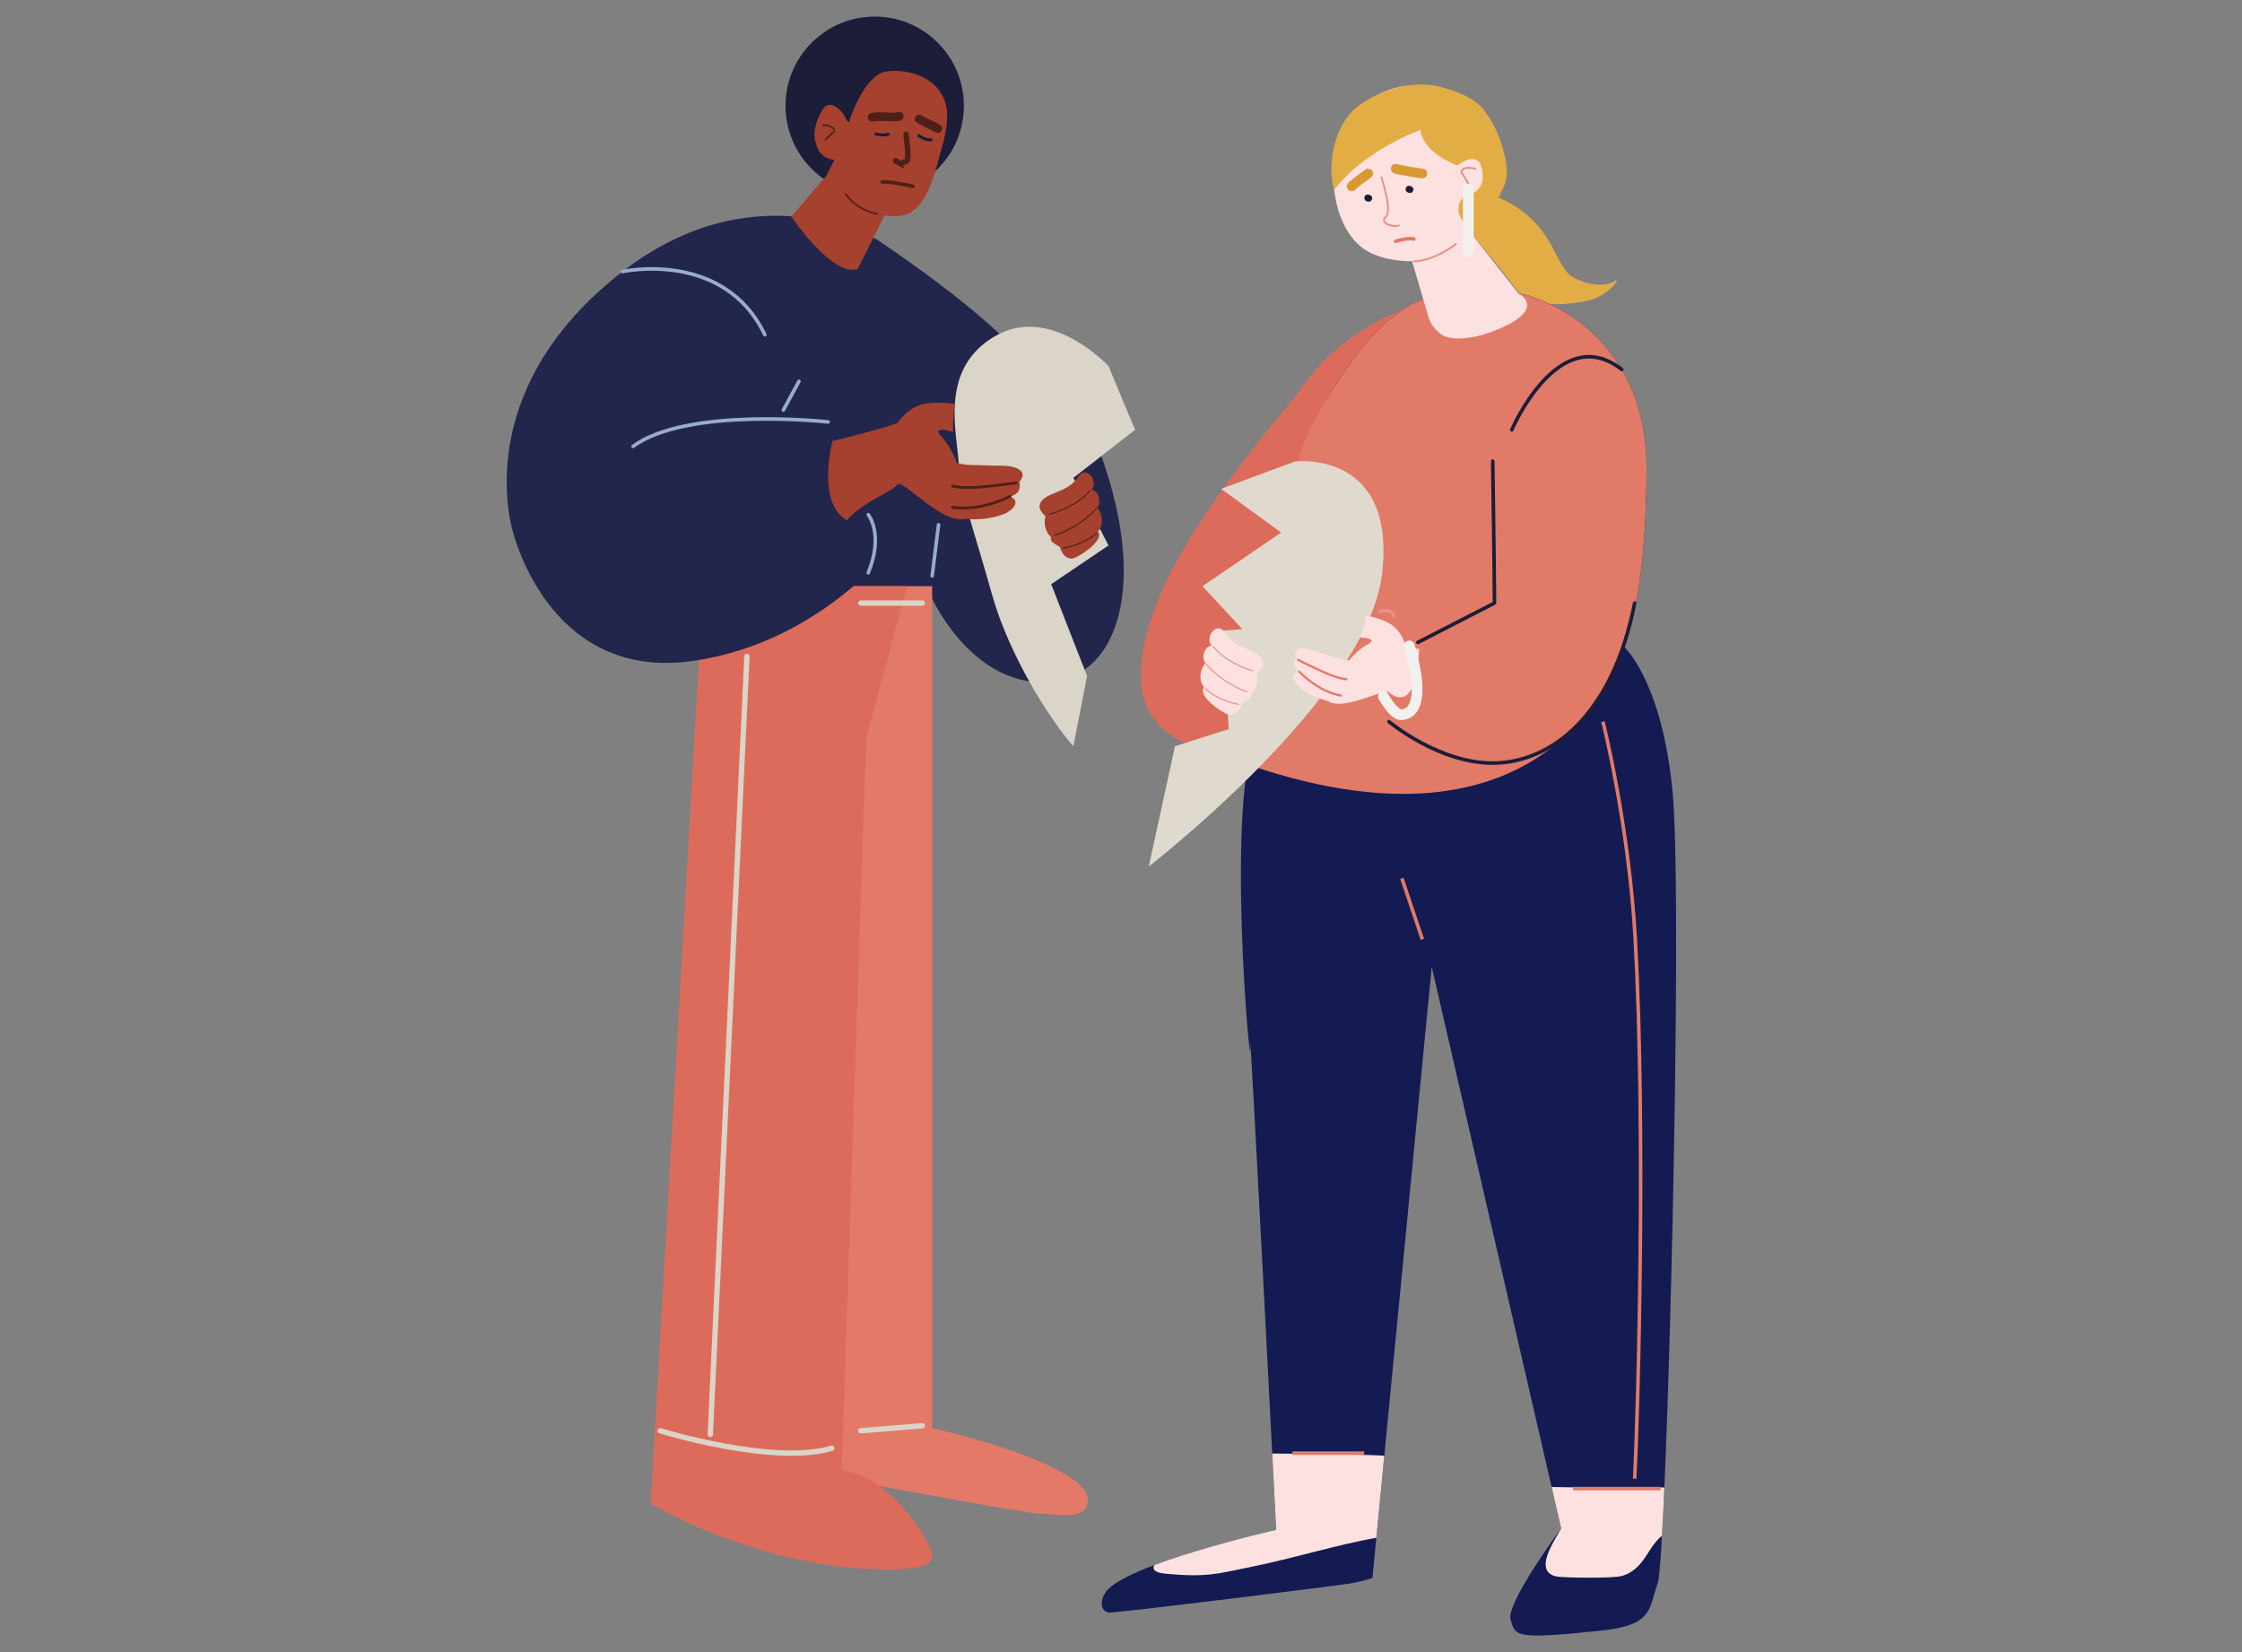 <svg xmlns="http://www.w3.org/2000/svg" xmlns:xlink="http://www.w3.org/1999/xlink" viewBox="0 0 760 560" style="enable-background:new 0 0 760 560" xml:space="preserve"><rect x="0" y="0" width="760" height="560" fill="#808080" stroke="none"/><style>.st0{display:none}.st1{display:inline}.st3{fill:#502018}.st4{fill:#145b9d}.st5{fill:#fce1e0}.st6{fill:none;stroke:#e59188;stroke-width:.704;stroke-linecap:round;stroke-linejoin:round;stroke-miterlimit:10}.st7{fill:#fff}.st8{fill:#1b1d39}.st9{fill:none;stroke:#502018;stroke-width:3.889;stroke-linecap:round;stroke-linejoin:round;stroke-miterlimit:10}.st10,.st13,.st15{fill:#e2ad45}.st13,.st15{stroke:#e2ad45;stroke-width:1.944;stroke-linecap:round;stroke-linejoin:round;stroke-miterlimit:10}.st15{fill:none;stroke:#fff;stroke-width:.972}.st16{fill:#eed2a2}.st17{fill:#fff6e8}.st18{fill:#98accc}.st19{stroke:#fff;stroke-width:1.944}.st19,.st20,.st21{fill:none;stroke-miterlimit:10}.st20{stroke:#f3b7b6;stroke-width:.972;stroke-linecap:round;stroke-linejoin:round}.st21{stroke:#e2ad45}.st23,.st24{display:inline;fill:#ece9e5}.st24{fill:#1b1d39}.st25{fill:#b25d50}.st25,.st26,.st27{display:inline}.st26{fill:#fff}.st27{stroke:#a5412e;stroke-linecap:round;stroke-linejoin:round}.st27,.st28,.st30{fill:none;stroke-miterlimit:10}.st28{display:inline;stroke:#1b1d39;stroke-width:2;stroke-linecap:round}.st30{stroke:#98accc;stroke-width:.5}.st30,.st31,.st32{display:inline}.st31{fill:none;stroke:#a5412e;stroke-miterlimit:10}.st32{fill:#d89931}.st33,.st40,.st41,.st42,.st43{display:inline;fill:none;stroke-miterlimit:10}.st33{stroke:#f3f1ee;stroke-linecap:round}.st40,.st41,.st42,.st43{stroke:#e27a67}.st41,.st42,.st43{stroke:#fff6e8;stroke-linecap:round}.st42,.st43{stroke:#2e3f73}.st43{stroke:#6d7f9a}.st44{fill:#2e3f73}.st45{fill:#e5b871}.st46{fill:#f3b7b6}.st47{fill:#ece9e5}.st48{fill:#6d7f9a}.st49{fill:#e27a67}.st50{fill:none;stroke:#1b1d39;stroke-width:3.912;stroke-linecap:round;stroke-linejoin:round;stroke-miterlimit:10}.st54{fill:#dd6b5b}.st55{fill:#a4412d}.st57,.st58,.st60{fill:none;stroke:#502017;stroke-width:1.85;stroke-linecap:round;stroke-linejoin:round;stroke-miterlimit:10}.st58,.st60{stroke:#502018;stroke-width:9.252}.st60{stroke:#fff5e6;stroke-width:1.85}.st61{fill:#e0d9ce}.st68,.st69,.st72{fill:none;stroke:#fff;stroke-width:3.044;stroke-linecap:round;stroke-linejoin:round;stroke-miterlimit:10}.st69,.st72{stroke:#fff6e8;stroke-width:3.461}.st72{stroke:#3366a8;stroke-width:2}.st73{fill:#3366a8}.st74{fill:none;stroke:#fff6e8;stroke-linecap:round;stroke-linejoin:round;stroke-miterlimit:10}.st75{fill:#b25d50}.st76,.st78,.st79,.st80,.st81,.st82{fill:none;stroke:#a5412e;stroke-width:3.251;stroke-linecap:round;stroke-linejoin:round;stroke-miterlimit:10}.st78,.st79,.st80,.st81,.st82{fill:#b25d50}.st79,.st80,.st81,.st82{fill:none;stroke:#3366a8;stroke-width:3.088}.st80,.st81,.st82{stroke:#000;stroke-width:1.029}.st81,.st82{stroke-width:2.058}.st82{stroke:#3366a8;stroke-width:1.029}.st84{fill:#ffe2e0}.st88,.st90,.st97{fill:none;stroke:#3366a8;stroke-width:2.785;stroke-linecap:round;stroke-linejoin:round;stroke-miterlimit:10}.st90,.st97{stroke:#a5412e;stroke-width:.536}.st97{stroke:#dd6b5b}.st98{fill:#e17a67}.st102,.st103,.st105,.st107,.st109,.st99{fill:none;stroke:#dd6b5b;stroke-width:1.073;stroke-linecap:round;stroke-linejoin:round;stroke-miterlimit:10}.st102,.st103,.st105,.st107,.st109{stroke:#f3b7b6;stroke-width:.536}.st103,.st105,.st107,.st109{stroke:#a5412e;stroke-width:.62}.st105,.st107,.st109{stroke:#fff;stroke-width:.536}.st107,.st109{stroke:#000;stroke-width:1.792}.st109{stroke-width:3.583}.st111{fill:#22264d}.st112{fill:#dbd4c8}.st113{fill:none}.st114{fill:#a5412e}.st115,.st116,.st118,.st119{fill:none;stroke:#dbd4c8;stroke-width:1.817;stroke-linecap:round;stroke-linejoin:round;stroke-miterlimit:10}.st116,.st118,.st119{stroke:#98accc;stroke-width:1.211}.st118,.st119{stroke:#502018;stroke-width:.552}.st119{stroke-width:2.944}.st124{fill:#e59188}.st125,.st126,.st127{fill:none;stroke:#1b1d39;stroke-width:1.211;stroke-linecap:round;stroke-linejoin:round;stroke-miterlimit:10}.st126,.st127{stroke:#e59188;stroke-width:.617}.st127{stroke:#d89931;stroke-width:3.289}.st129{stroke:#e17a67;stroke-width:1.211}.st129,.st131,.st132,.st133{fill:none;stroke-miterlimit:10}.st131{stroke:#f3f1ee;stroke-width:3.634;stroke-linecap:round;stroke-linejoin:round}.st132,.st133{stroke:#1b1d39}.st133{stroke:#fff;stroke-width:2;stroke-linecap:round;stroke-linejoin:round}.st134{fill:#5479ae}.st135{display:inline;fill:#e17a67;stroke:#e2ad45;stroke-width:3;stroke-linecap:round;stroke-linejoin:round;stroke-miterlimit:10}.st137{display:inline;fill:#3366a8}.st138{font-family:&apos;AcuminPro-Semibold&apos;}.st144,.st145,.st146{fill:none;stroke:#000;stroke-width:7.627;stroke-linecap:round;stroke-linejoin:round;stroke-miterlimit:10}.st145,.st146{stroke:#1b1d39;stroke-width:2.542}.st146{stroke:#a5412e}.st147{fill:#b54339}.st149{fill:none;stroke:#fce1e0;stroke-width:.953;stroke-linecap:round;stroke-linejoin:round;stroke-miterlimit:10}.st150,.st151{stroke-width:1.271}.st150{fill:none;stroke:#a5412e;stroke-miterlimit:10}.st151{stroke:#1b1d39;stroke-linecap:round;stroke-linejoin:round}.st151,.st152,.st153,.st154{fill:none;stroke-miterlimit:10}.st152{stroke:#502018;stroke-width:.953;stroke-linecap:round;stroke-linejoin:round}.st153,.st154{stroke:#fce1e0;stroke-width:1.271}.st154{stroke:#fff;stroke-width:.636;stroke-linecap:round;stroke-linejoin:round}.st155{fill:#eae7e1}.st156{fill:#ecb7af}.st157{fill:#fff5e6}.st158{fill:#f2b7b6}.st159{fill:#f3f1ee}.st160,.st162{display:inline;fill:#5479ae}.st162{fill:none;stroke:#eed2a2;stroke-width:.279;stroke-linecap:round;stroke-linejoin:round;stroke-miterlimit:10}.st163{display:inline;fill:#eed2a2}.st164,.st165,.st166{fill:none;stroke-linecap:round;stroke-linejoin:round;stroke-miterlimit:10}.st164{display:inline;stroke:#1b1d39;stroke-width:.435}.st165,.st166{stroke:#a5412e;stroke-width:.376}.st166{stroke:#1b1d39;stroke-width:.279}.st171{display:inline;fill:#a5412e}.st172,.st173,.st174{fill:none;stroke-linecap:round;stroke-linejoin:round;stroke-miterlimit:10}.st172{display:inline;stroke:#1b1d39;stroke-width:.279}.st173,.st174{stroke:#502018;stroke-width:.376}.st174{stroke:#ada394;stroke-width:.501}.st176{display:inline;fill:#e2ad45}.st177,.st179{fill:none;stroke-linecap:round;stroke-linejoin:round;stroke-miterlimit:10}.st177{display:inline;stroke:#fff6e8;stroke-width:.376}.st179{stroke:#1b1d39;stroke-width:1.671}.st183{display:inline;fill:#fce1e0}.st184,.st185{display:inline;stroke-width:.338}.st184{fill:none;stroke:#f3b7b6;stroke-linecap:round;stroke-linejoin:round;stroke-miterlimit:10}.st185{stroke:#1b1d39}.st185,.st186,.st187,.st188{fill:none;stroke-linecap:round;stroke-linejoin:round;stroke-miterlimit:10}.st186{display:inline;stroke:#a5412e;stroke-width:3.133}.st187,.st188{stroke:#f3b7b6;stroke-width:.334}.st188{stroke:#a5412e}.st189{display:inline;fill:#98accc}.st196{fill:none;stroke:#e2ad45;stroke-width:.331;stroke-linecap:round;stroke-linejoin:round;stroke-miterlimit:10}.st198,.st199,.st200{display:inline;fill:#22264d}.st199,.st200{fill:none;stroke:#22264d;stroke-width:.87;stroke-miterlimit:10}.st200{stroke:#e2ad45;stroke-width:.331;stroke-linecap:round;stroke-linejoin:round}.st202,.st203{display:inline;fill:#e5b871}.st203{fill:none;stroke:#d89931;stroke-width:.348;stroke-linecap:round;stroke-linejoin:round}.st203,.st204,.st205{stroke-miterlimit:10}.st204{display:inline;fill:none;stroke:#ece9e5;stroke-width:.653;stroke-linecap:round;stroke-linejoin:round}.st205{fill:#98accc;stroke:#98accc;stroke-width:.228}.st206,.st210,.st211,.st212{display:inline;fill:none;stroke:#1b1d39;stroke-width:.87;stroke-linecap:round;stroke-linejoin:round;stroke-miterlimit:10}.st210,.st211,.st212{stroke:#e2ad45;stroke-width:.279}.st211,.st212{stroke-width:.87}.st212{stroke:#6d7f9a;stroke-width:.279}.st214{display:inline;stroke:#ece9e5;stroke-width:.348}.st214,.st216,.st217,.st218,.st222{fill:none;stroke-linecap:round;stroke-linejoin:round;stroke-miterlimit:10}.st216{display:inline;stroke:#5479ae;stroke-width:.279}.st217,.st218,.st222{stroke:#f3b7b6;stroke-width:.356}.st218,.st222{display:inline;stroke:#e2ad45;stroke-width:1.74}.st222{stroke-width:.653}.st224{fill:#164347}.st231{fill:none;stroke:#fff;stroke-width:.845;stroke-linecap:round;stroke-linejoin:round;stroke-miterlimit:10}.st232{fill:#1f4d54}.st233,.st235,.st240,.st241,.st244{fill:none;stroke:#e2ad45;stroke-width:1.126;stroke-linecap:round;stroke-linejoin:round;stroke-miterlimit:10}.st235,.st240,.st241,.st244{fill:#ffe2e0;stroke:#f3b7b6;stroke-width:.522}.st240,.st241,.st244{fill:none;stroke:#e17a67;stroke-width:.563}.st241,.st244{stroke:#fff}.st244{fill:#fff;stroke:#e2ad45;stroke-width:3.565}.st245{fill:#44666a}.st248{fill:none;stroke:#fff;stroke-width:5.618;stroke-linecap:round;stroke-linejoin:round;stroke-miterlimit:10}.st250{fill:#262a4f}.st258{fill:#8fa1a4}.st259{fill:none;stroke:#000;stroke-width:.785;stroke-linecap:round;stroke-linejoin:round;stroke-miterlimit:10}.st266,.st267,.st268,.st269,.st270{fill:none;stroke-width:.599;stroke-miterlimit:10}.st266{stroke:#a5412e;stroke-linecap:round;stroke-linejoin:round}.st267,.st268,.st269,.st270{stroke:#8fa1a4}.st268,.st269,.st270{stroke:#000;stroke-linecap:round;stroke-linejoin:round}.st269,.st270{stroke:#fff}.st270{stroke:#e2ad45;stroke-width:1.197}.st275,.st276{display:inline;fill:#dd6b5b}.st276{fill:#fff6e8}.st281,.st283{fill:none;stroke-linecap:round;stroke-linejoin:round;stroke-miterlimit:10}.st281{display:inline;stroke:#e17a67;stroke-width:1.821}.st283{stroke:#a5412e}.st286{display:inline;fill:#ecb7af}.st287,.st290,.st291,.st292{fill:none;stroke-miterlimit:10}.st287{stroke:#e17a67;stroke-width:1.454;stroke-linecap:round;stroke-linejoin:round}.st290,.st291,.st292{display:inline}.st290{stroke:#5479ae;stroke-width:.851;stroke-linecap:round;stroke-linejoin:round}.st291,.st292{stroke:#fff6e8;stroke-width:.75}.st292{stroke:#e17a67;stroke-width:1.263;stroke-linecap:round;stroke-linejoin:round}.st305,.st307,.st308,.st309,.st311,.st312,.st313,.st317,.st320,.st321,.st324{fill:none;stroke:#a5412e;stroke-width:1.222;stroke-linecap:round;stroke-linejoin:round;stroke-miterlimit:10}.st307,.st308,.st309,.st311,.st312,.st313,.st317,.st320,.st321,.st324{stroke:#fff;stroke-width:.815}.st308,.st309,.st311,.st312,.st313,.st317,.st320,.st321,.st324{stroke-width:6.517}.st309,.st311,.st312,.st313,.st317,.st320,.st321,.st324{stroke:#98accc;stroke-width:1.222}.st311,.st312,.st313,.st317,.st320,.st321,.st324{stroke-width:3.258}.st312,.st313,.st317,.st320,.st321,.st324{stroke:#eae7e1;stroke-width:.553}.st313,.st317,.st320,.st321,.st324{stroke:#502018;stroke-width:1.106}.st317,.st320,.st321,.st324{stroke:#eed2a2}.st320,.st321,.st324{stroke:#f3f1ee}.st321,.st324{stroke:#fff}.st324{stroke:#98accc;stroke-width:.83}.st326{fill:#131b52}.st329,.st330{fill:none;stroke-linecap:round;stroke-linejoin:round}.st329{stroke:#f3b7b6;stroke-width:2;stroke-miterlimit:10}.st330{stroke:#e17a67;stroke-width:7}.st330,.st332,.st334{stroke-miterlimit:10}.st332{fill:#e59188;stroke:#e59188;stroke-width:.399}.st334{stroke:#22264d;stroke-width:7}.st334,.st335,.st341{fill:none;stroke-linecap:round;stroke-linejoin:round}.st335{stroke:#ecb7af;stroke-width:2;stroke-miterlimit:10}.st341{stroke:#e17a67;stroke-width:.8}.st341,.st342,.st344{stroke-miterlimit:10}.st342{fill:none;stroke:#502018;stroke-width:4.001;stroke-linecap:round;stroke-linejoin:round}.st344{fill:#e27a67;stroke:#e27a67;stroke-width:.165}.st345,.st346,.st350{display:inline;fill:none;stroke:#502018;stroke-width:.8;stroke-linecap:round;stroke-linejoin:round;stroke-miterlimit:10}.st346,.st350{stroke:#fff}.st350{stroke:#2e3f73}.st351,.st353{display:inline;fill:#e27a67}.st353{fill:none;stroke:#22264d;stroke-width:1.2;stroke-linecap:round;stroke-linejoin:round}.st353,.st357,.st360{stroke-miterlimit:10}.st357{fill:none;stroke:#fff;stroke-width:.746;stroke-linecap:round;stroke-linejoin:round}.st360{stroke:#f3b7b6;stroke-width:.932}.st360,.st363,.st364{fill:none;stroke-linecap:round;stroke-linejoin:round}.st363{stroke:#502018;stroke-width:.932;stroke-miterlimit:10}.st364{stroke:#22264d;stroke-width:.746}.st364,.st369,.st371{stroke-miterlimit:10}.st369{fill:#1b1d39;stroke:#2e3f73;stroke-width:1.285}.st371{fill:none;stroke:#164347}.st371,.st372{stroke-width:1.035;stroke-linecap:round;stroke-linejoin:round}.st372,.st377,.st379,.st380,.st381,.st382{fill:none;stroke:#fff6e8;stroke-miterlimit:10}.st379,.st380,.st381,.st382{stroke:#e17a67;stroke-width:3;stroke-linecap:round;stroke-linejoin:round}.st380,.st381,.st382{stroke:#22264d}.st381,.st382{stroke:#e5b871;stroke-width:9}.st382{stroke:#f3b7b6;stroke-width:3}.st386{stroke:#e17a67;stroke-width:2}.st386,.st390,.st391{fill:none;stroke-linecap:round;stroke-linejoin:round;stroke-miterlimit:10}.st390{stroke:#a5412e;stroke-width:9}.st391{stroke:#b25d50}.st398{stroke:#f3b7b6}.st398,.st400,.st401,.st403{fill:none;stroke-miterlimit:10}.st400{stroke:#fff6e8;stroke-width:1.19;stroke-linecap:round;stroke-linejoin:round}.st401,.st403{stroke:#e27a67;stroke-width:1.531}.st403{display:inline;stroke:#fff;stroke-width:.75}.st404,.st411{stroke-linecap:round;stroke-linejoin:round}.st404{display:inline;fill:none;stroke:#1b1d39;stroke-width:47;stroke-miterlimit:10}.st411{stroke:#c48b2d;stroke-width:.75}.st411,.st414,.st418,.st419,.st420{fill:none;stroke-miterlimit:10}.st414{stroke:#98accc;stroke-width:1.648;stroke-linecap:round;stroke-linejoin:round}.st418,.st419,.st420{stroke:#fff}.st418{stroke-width:.75;stroke-linecap:round;stroke-linejoin:round}.st419,.st420{stroke-width:.606}.st420{stroke-width:.448}.st421{fill:#f2dbbc}.st423,.st424,.st429,.st430{fill:none;stroke:#fff6e8;stroke-width:.641;stroke-linecap:round;stroke-linejoin:round;stroke-miterlimit:10}.st424,.st429,.st430{stroke:#e17a67}.st429,.st430{stroke:#fff6e8;stroke-width:.75}.st430{stroke:#e17a67}.st433{stroke:#3366a8}.st433,.st440,.st443,.st444{fill:none;stroke-miterlimit:10}.st440{stroke:#dbd4c8;stroke-width:2.435;stroke-linecap:round;stroke-linejoin:round}.st443,.st444{stroke:#e2ad45;stroke-width:1.217}.st444{stroke:#c48b2d;stroke-width:.798;stroke-linecap:round;stroke-linejoin:round}.st445,.st451,.st453,.st454,.st455,.st456,.st459,.st460,.st462,.st464,.st465{fill:none;stroke:#fff6e8;stroke-width:17.043;stroke-linecap:round;stroke-linejoin:round;stroke-miterlimit:10}.st451,.st453,.st454,.st455,.st456,.st459,.st460,.st462,.st464,.st465{stroke-width:3.652}.st453,.st454,.st455,.st456,.st459,.st460,.st462,.st464,.st465{stroke-width:.913}.st454,.st455,.st456,.st459,.st460,.st462,.st464,.st465{stroke-width:.609}.st455,.st456,.st459,.st460,.st462,.st464,.st465{fill:#fff6e8;stroke-width:.798}.st456,.st459,.st460,.st462,.st464,.st465{fill:none;stroke:#44666a;stroke-width:2.435}.st459,.st460,.st462,.st464,.st465{stroke:#eed2a2;stroke-width:1.652}.st460,.st462,.st464,.st465{stroke-width:1.689}.st462,.st464,.st465{stroke:#164347;stroke-width:1.217}.st464,.st465{stroke:#e17a66;stroke-width:2.087}.st465{stroke:#e59188;stroke-width:1.688}.st466,.st467,.st468{fill:#ecb7af;stroke:#ecb7af;stroke-width:1.321;stroke-miterlimit:10}.st467,.st468{stroke-width:1.691}.st468{stroke-width:1.774}.st473,.st477{fill:none;stroke-miterlimit:10}.st473{display:inline;stroke:#f27360;stroke-width:2.268}.st477{stroke:#e17a66;stroke-width:1.606;stroke-linecap:round;stroke-linejoin:round}.st478{fill:#0b163d}.st479{fill:none;stroke:#a4412d;stroke-width:4.817;stroke-linecap:round;stroke-linejoin:round;stroke-miterlimit:10}.st482,.st483,.st489{fill:#ecb7af;stroke:#ecb7af;stroke-width:.297;stroke-miterlimit:10}.st483,.st489{fill:none;stroke:#fff;stroke-width:1.321;stroke-linecap:round;stroke-linejoin:round}.st489{stroke:#f27360;stroke-width:5.284}.st490{stroke:#fff;stroke-width:2.237}.st490,.st493,.st495{fill:none;stroke-miterlimit:10}.st493{stroke:#5479ae;stroke-linecap:round;stroke-linejoin:round}.st495{stroke:#f3b7b6;stroke-width:.922}.st495,.st496,.st497{stroke-linecap:round;stroke-linejoin:round}.st496{fill:none;stroke:#b25d50;stroke-width:2;stroke-miterlimit:10}.st497{stroke:#a5412e;stroke-width:.5}.st497,.st498,.st499{fill:none;stroke-miterlimit:10}.st498{stroke:#f3f1ee;stroke-width:2;stroke-linecap:round;stroke-linejoin:round}.st499{stroke:#f3b7b6}.st499,.st501,.st502{stroke-linecap:round;stroke-linejoin:round}.st501{fill:none;stroke:#1b1d39;stroke-miterlimit:10}.st502{stroke:#502018;stroke-width:2.53}.st502,.st503,.st504{fill:none;stroke-miterlimit:10}.st503{stroke:#502018;stroke-width:1.265;stroke-linecap:round;stroke-linejoin:round}.st504{stroke:#eae7e1;stroke-width:10.118}.st504,.st505,.st507,.st508{stroke-linecap:round;stroke-linejoin:round}.st505{fill:none;stroke:#131b52;stroke-width:6.324;stroke-miterlimit:10}.st507,.st508{stroke-width:1.265}.st507{fill:none;stroke:#dbd4c8;stroke-miterlimit:10}.st508{stroke:#fff}.st508,.st513,.st514{fill:none;stroke-miterlimit:10}.st513{stroke:#e2ad45;stroke-width:1.36;stroke-linecap:round;stroke-linejoin:round}.st514{stroke:#fff;stroke-width:.34}.st521,.st522{stroke-linecap:round;stroke-linejoin:round}.st521{fill:none;stroke:#1b1d39;stroke-width:6.124;stroke-miterlimit:10}.st522{stroke:#a5412e}.st522,.st523,.st524,.st525,.st526{display:inline;fill:none;stroke-width:1.225;stroke-miterlimit:10}.st523{stroke:#f3f1ee;stroke-linecap:round;stroke-linejoin:round}.st524,.st525,.st526{stroke:#502018}.st525,.st526{stroke:#1b1d39;stroke-width:4.899;stroke-linecap:round;stroke-linejoin:round}.st526{stroke:#eed2a2;stroke-width:1.225}.st529{display:inline;stroke:#e2ad45;stroke-width:4.899}.st529,.st534,.st538,.st540,.st541,.st542,.st545,.st546{fill:none;stroke-linecap:round;stroke-linejoin:round;stroke-miterlimit:10}.st534{display:inline;stroke:#fff6e8;stroke-width:1.323}.st538,.st540,.st541,.st542,.st545,.st546{stroke:#f3b7b6;stroke-width:1.261}.st540,.st541,.st542,.st545,.st546{stroke:#f2dbbc;stroke-width:1.323}.st541,.st542,.st545,.st546{stroke:#f3b7b6;stroke-width:1.251}.st542,.st545,.st546{stroke:#fff6e8;stroke-width:1.39}.st545,.st546{stroke:#e27a67}.st546{stroke:#f3b7b6;stroke-width:1.325}.st547,.st548{stroke-width:1.39}.st547{fill:none;stroke:#e2ad45;stroke-linecap:round;stroke-linejoin:round;stroke-miterlimit:10}.st548{stroke:#fff}.st548,.st549,.st552{fill:none;stroke-linecap:round;stroke-linejoin:round;stroke-miterlimit:10}.st549{display:inline;stroke:#fff6e8;stroke-width:.927}.st552{stroke:#eed2a2;stroke-width:.96}.st553,.st560,.st561,.st567,.st568,.st573,.st576,.st577,.st578,.st581,.st583{fill:none;stroke:#e2ad45;stroke-width:4.801;stroke-linecap:round;stroke-linejoin:round;stroke-miterlimit:10}.st560,.st561,.st567,.st568,.st573,.st576,.st577,.st578,.st581,.st583{stroke:#502017;stroke-width:.96}.st561,.st567,.st568,.st573,.st576,.st577,.st578,.st581,.st583{stroke:#502018;stroke-width:4.801}.st567,.st568,.st573,.st576,.st577,.st578,.st581,.st583{stroke:#fff6e8;stroke-width:.282}.st568,.st573,.st576,.st577,.st578,.st581,.st583{stroke:#5479ae;stroke-width:1.211}.st573,.st576,.st577,.st578,.st581,.st583{stroke:#e2ad45;stroke-width:.96}.st576,.st577,.st578,.st581,.st583{stroke:#5479ae;stroke-width:1.062}.st577,.st578,.st581,.st583{stroke:#fff;stroke-width:.75}.st578,.st581,.st583{stroke-width:.375}.st581,.st583{stroke:#502017;stroke-width:.949}.st583{stroke:#502018;stroke-width:4.744}.st584,.st585,.st586,.st588,.st589{fill:none;stroke:#e27a67;stroke-miterlimit:10}.st584{stroke-width:1.324;stroke-linecap:round;stroke-linejoin:round}.st585,.st586,.st588,.st589{stroke-width:1.464}.st586,.st588,.st589{stroke:#fff;stroke-width:.949;stroke-linecap:round;stroke-linejoin:round}.st588,.st589{stroke:#ffe2e0}.st589{stroke:#f3b7b6;stroke-width:1.11}.st590,.st592{fill:#ecb7af;stroke:#ecb7af;stroke-width:.748;stroke-miterlimit:10}.st592{stroke-width:.732}.st595,.st599{fill:none;stroke-linecap:round;stroke-linejoin:round}.st595{stroke:#f2b7b6;stroke-width:1.192;stroke-miterlimit:10}.st599{stroke:#e17a67;stroke-width:.762}.st599,.st600,.st601{stroke-miterlimit:10}.st600{fill:none;stroke:#a5412e;stroke-width:2.285;stroke-linecap:round;stroke-linejoin:round}.st601{fill:#ecb7af;stroke:#ecb7af;stroke-width:.141}.st608{stroke:#000;stroke-width:.901;stroke-linecap:round;stroke-linejoin:round}.st608,.st610,.st613,.st614{fill:none;stroke-miterlimit:10}.st610{stroke:#1b1d39;stroke-width:1.205;stroke-linecap:round;stroke-linejoin:round}.st613,.st614{stroke:#fce1e0;stroke-width:1.103}.st614{stroke-width:.803;stroke-linecap:round;stroke-linejoin:round}.st620,.st622,.st625,.st628,.st632,.st633{fill:#fff;stroke:#f3f1ee;stroke-width:1.607;stroke-miterlimit:10}.st622,.st625,.st628,.st632,.st633{stroke-width:1.468}.st625,.st628,.st632,.st633{stroke:#f27360;stroke-width:.554;stroke-linecap:round;stroke-linejoin:round}.st628,.st632,.st633{fill:none;stroke:#fff6e8;stroke-width:3.913}.st632,.st633{stroke:#e17a66;stroke-width:3.011}.st633{stroke:#eed2a2;stroke-width:9.033}.st635,.st639{fill:#ecb7af;stroke:#ecb7af;stroke-width:.557;stroke-miterlimit:10}.st639{fill:none;stroke:#f3f1ee;stroke-width:3.102;stroke-linecap:round;stroke-linejoin:round}.st647{fill:#d89931}.st650{stroke:#98accc;stroke-width:.821;stroke-linejoin:round}.st650,.st654,.st655,.st662,.st663,.st667,.st668{fill:none;stroke-linecap:round;stroke-miterlimit:10}.st654{stroke:#d89931;stroke-width:1.501;stroke-linejoin:round}.st655,.st662,.st663,.st667,.st668{stroke:#98accc;stroke-width:1.331}.st662,.st663,.st667,.st668{stroke-width:3.006;stroke-linejoin:round}.st663,.st667,.st668{stroke:#e2ad45;stroke-width:16.534}.st667,.st668{stroke:#1b1d39;stroke-width:.752}.st668{stroke:#98accc}.st671{display:inline;fill:#e17a67}.st672,.st673{fill:none;stroke-linecap:round;stroke-linejoin:round;stroke-miterlimit:10}.st672{stroke:#e2ad45;stroke-width:.75}.st673{stroke:#fff}.st674{fill:#c49a95}.st679,.st680{stroke-linecap:round;stroke-linejoin:round}.st679{fill:none;stroke:#f3b7b6;stroke-width:.75;stroke-miterlimit:10}.st680{stroke:#502018;stroke-width:4}.st680,.st685,.st686{fill:none;stroke-miterlimit:10}.st685{stroke:#e2ad45;stroke-width:.657;stroke-linecap:round;stroke-linejoin:round}.st686{stroke:#98accc}.st687,.st688{stroke:#e2ad45;stroke-linejoin:round}.st687{fill:none;stroke-width:3;stroke-linecap:round;stroke-miterlimit:10}.st688{stroke-width:2.079}.st688,.st690,.st694,.st696,.st697{fill:none;stroke-linecap:round;stroke-miterlimit:10}.st690{stroke:#502018;stroke-width:.75;stroke-linejoin:round}.st694,.st696,.st697{stroke:#1b1d39;stroke-width:3}.st696,.st697{stroke:#a5412e;stroke-width:20.867;stroke-linejoin:round}.st697{stroke:#fff;stroke-width:1.159}.st698{font-size:8.452px}.st699{font-size:8.483px}.st703{fill:none;stroke:#f3b7b6;stroke-linecap:round;stroke-miterlimit:10}.st703,.st704,.st708{stroke-width:.934;stroke-linejoin:round}.st704{fill:#fff6e8;stroke:#fff;stroke-linecap:round;stroke-miterlimit:10}.st708{display:inline;stroke:#f3b7b6}.st708,.st709,.st710,.st711{fill:none;stroke-linecap:round;stroke-miterlimit:10}.st709{stroke:#e59188;stroke-width:3.115;stroke-linejoin:round}.st710,.st711{stroke-width:3.436}.st710{stroke:#b25d50;stroke-linejoin:round}.st711{stroke:#2e3f73}.st711,.st717,.st719{stroke-linejoin:round}.st717{fill:none;stroke:#22264d;stroke-width:1.145;stroke-linecap:round;stroke-miterlimit:10}.st719{display:inline;stroke:#fff6e8;stroke-width:2.291}.st719,.st722,.st723{fill:none;stroke-linecap:round;stroke-miterlimit:10}.st722{display:inline;stroke:#ecb7af;stroke-width:1.673;stroke-linejoin:round}.st723{stroke:#eed2a2;stroke-width:1.686}.st723,.st727,.st728{display:inline;stroke-linejoin:round}.st727{fill:none;stroke:#eed2a2;stroke-width:1.124;stroke-linecap:round;stroke-miterlimit:10}.st728{stroke:#fff;stroke-width:1.673}.st728,.st729,.st730,.st733{fill:none;stroke-linecap:round;stroke-miterlimit:10}.st729{display:inline;stroke:#502018;stroke-width:1.124;stroke-linejoin:round}.st730,.st733{stroke:#e5b871;stroke-width:3.842}.st733{display:inline;stroke:#e2ad45;stroke-width:13;stroke-linejoin:round}</style><g id="Echtscheiding"><circle class="st8" cx="296.51" cy="35.85" r="30.23"/><path class="st111" d="M334.63 128.68s17.09-29.09 36.59 20.24c19.5 49.33 7.64 82.36-17.69 82.36s-38.22-29.72-38.22-29.72l-1.1 12.6H279.8l-15.4-35.32 70.23-50.16z"/><path class="st49" d="M315.99 198.69v285.39s52.74 11.74 52.76 24.46c.01 7.25-10.87 4.53-16.3 4.53s-91.48-16.3-91.48-16.3l-1.69-298.07h56.71z"/><path class="st54" d="m238.34 198.69-17.77 311.05s36.81 22.18 79.98 22.22c16.5.01 16.5-3.17 14.6-7.62s-13.97-24.12-29.83-26.03l8.32-248.24 13.87-51.38"/><path class="st111" d="M297.37 81.25s-41.26-24.12-86.33 10.79-39.99 74.27-38.09 84.43c1.9 10.16 15.95 53.96 61.61 47.61 45.67-6.35 71.06-42.53 71.06-42.53s47.12-10.92 53.17-32.63c4.95-17.71-26.06-43.71-61.42-67.67z"/><path class="st112" d="M363.86 252.95c-8.02-8.96-21.84-31.08-27.47-51.05-7.5-26.62-10.77-34.06-11.42-45s-6.56-32.06 12.4-43 38.4 10.21 38.4 10.21l9.01 21.59-20.91 16.26 11.9 22.92-19.43 13.13 12.15 31.12-4.63 23.82z"/><path class="st113" d="M344.59 163.22c-8.8 1.14-17.11 2.22-21.58 1.08-.23-.06-.48.1-.55.35-.07.22.02.43.19.52.03.01.06.03.09.04 4.62 1.18 13.01.09 21.89-1.06.24-.03.43-.26.43-.52-.02-.26-.22-.44-.47-.41zM319.28 148.21c2.52 2.76 4.12 6.2 5.04 8.69 0 0-1.09-4.38-1.24-10.47-3.15-.92-6.82-1.54-3.8 1.78z"/><path class="st3" d="m321.57 165.36 1.07-3.4 22.41.54.22 1.95-3.06 2.07.86.87-.35 1.73s-14.15 6.68-17.26 5.46c-3.11-1.23-4.62-2.13-4.62-2.13l.73-7.09z"/><path class="st114" d="M342.46 158.11c-1.46-.24-3.28-.33-5.44-.24 0 0-4.41-.22-7.95-.24-.66-.05-1.29-.11-1.9-.19-1.07-.13-2.05-.3-2.84-.55-.92-2.49-2.52-5.92-5.04-8.69-3.02-3.32.64-2.7 3.8-1.78-.07-2.87.06-6.12.62-9.48-3.48-.52-7.25-.6-10.22-.05-4.4.81-7.45 3.94-9.23 6.38-1.36 1.13-22.08 6.27-22.08 6.27s-5.48 21.01 4.92 26.77c6.14-6.72 15.01-9.3 17.02-12.05 1.16-2.11 12.18 9.88 19.53 11.51.54.12 1.06.21 1.54.25.62.05 1.28 0 1.96-.15 3.28.31 8.73.31 14.06-2.03 0 0 2.74-1.57 2.99-3.18.18-1.18-.85-1.92-1.44-2.24-.05.09-.11.17-.21.23-.1.05-10.13 5.36-19.84 3.73a.564.564 0 0 1-.12-.04c-.16-.09-.24-.28-.2-.49.06-.25.3-.43.53-.39 9.41 1.59 19.19-3.58 19.28-3.63.22-.12.48-.03.57.19.02.04.02.08.02.12 1.04-.28 3.56-1.31 2.74-4.71 2.22-2.75.97-4.65-3.07-5.32zm2.16 6.03c-8.88 1.15-17.27 2.24-21.89 1.06-.03-.01-.06-.02-.09-.04-.17-.09-.25-.31-.19-.52.08-.25.33-.41.55-.35 4.47 1.15 12.78.07 21.58-1.08.24-.03.44.15.45.41.02.26-.17.49-.41.52z"/><path class="st115" d="m253.2 222.5-12.42 263.74M223.81 484.98s38.37 11.85 58.12 5.92M291.8 484.98l20.88-1.7M291.8 204.42h20.88"/><path class="st116" d="M280.72 143.02s-47.75-5.25-66.11 8.28M318.15 177.88l-2.16 17.34M270.84 129.25l-5.3 9.75"/><path class="st114" d="m280.5 59.02-12.23 14.39s13.81 20.62 22.49 17.76l17.16-34.27-26.01-2.82-1.41 4.94z"/><path class="st114" d="M319.68 48.55c-2.28 8.16-4.73 20.51-11.49 23.7-4.99 2.35-11.04.2-16.57-1.34-2.57-.72-5.1-6.08-7.18-7.55-2.94-2.08-5-6.01-6.77-9.2-3.32-5.98-6.12-10.83-4.04-18.25 3.96-14.18 17.71-22.74 30.72-19.11 10.19 2.84 16.26 10.18 16.79 20.97.14 2.99-.6 7.71-1.46 10.78z"/><path d="M304.96 55.51h.05c.06-.01 1.53-.24 2.47-.76.96-.53.09-7.25-.2-9.29-.01-.09-.1-.15-.19-.14-.09.01-.16.1-.14.19.59 4.18.89 8.66.38 8.95-.79.43-2.01.66-2.3.71l-1.36-.84c-.08-.05-.18-.02-.23.06-.05.08-.02.18.06.23l1.42.87.04.02z" style="fill:#f3b7b6;stroke:#502018;stroke-width:1.515;stroke-miterlimit:10"/><path class="st118" d="M297.43 72.51s-6.29-.64-10.89-6.85M278.98 42.4s3.98.08 3.87 2.06l-3.02 2.85"/><path class="st119" d="M304.83 39.41c-2.34.68-5.74-.31-9.19.34M311.57 40.34c-.15 0 3.77 1.91 6.39 3.24"/><path class="st8" d="M321.16 41.15c4.04-6.17 1.98-8.24-.8-13.65S308 14.62 296.71 14.67c-11.29.05-13.62 2.9-17.22 6.23-3.6 3.33-8.8 11.38-8.74 16.03.01.99.07 6.78 2.18 11.97 2.37 5.83 6.81 11.1 6.63 11.55l3.31-6.27s-5.18-.02-6.31-5.78c0 0-1.98-3.86 2.17-11.07 2.77-4.81 7.27 1.41 7.27 1.41s1.66 3.43 1.82 2.62c.15-.79 5.11-15.83 12.4-17.09 7.02-1.23 21.71 1.68 20.94 16.88z"/><path d="M309.49 63.16s-8.71-1.94-10.4-1.44" style="fill:none;stroke:#502018;stroke-width:1.211;stroke-linecap:round;stroke-linejoin:round;stroke-miterlimit:10"/><path class="st114" d="M369.98 166.01c2.71.35 3.39 4.69 1.88 6.02 1.04.65 2.99 5.25.34 8.13 2.43 3-6.54 8.72-8.52 9.12-2.26.34-3.8-1.59-4.37-3.82-1.11-.89-3.76-1.74-2.97-3.36-1.86-1.55-2.7-4.64-1.92-7.09-3.53-3.04-2.15-5.64 1.91-7.39 3.85-1.67 6.9-2.5 9.23-6.07 2.65-4.08 7.02 1.66 4.42 4.46z"/><path class="st3" d="M355.72 174.31c.02.11.11.17.2.14 9.78-2.78 13.64-7.95 13.68-8 .06-.08.05-.2-.02-.27a.152.152 0 0 0-.23.01c-.04.05-3.84 5.13-13.52 7.89-.09.03-.14.13-.11.23zM357.34 181.5s.01.01 0 0c.03.11.12.17.21.14 8.93-2.94 14.18-9.06 14.23-9.12.06-.08.06-.2 0-.27a.146.146 0 0 0-.23-.01c-.05.06-5.25 6.12-14.09 9.03-.09.03-.14.13-.12.23zM360.28 185.78c.02.1.1.16.19.15 7.68-1.33 11.27-5.05 11.31-5.08.07-.07.07-.19.01-.27-.06-.08-.16-.09-.23-.02-.03.04-3.57 3.68-11.14 5-.09.02-.15.11-.13.22-.01-.01-.01 0-.01 0z"/><path class="st116" d="M211.04 92.04s34.34-7.53 48.23 21.42M294.32 174.46s5.39 6.61 0 19.7"/><path class="st10" d="M494.1 73.48s2.15-13.3 17.66-4.68c15.51 8.62 15.36 22.05 21.69 25.3 6.32 3.25 11.71 2.84 13.99 1.13s-2.03 5.26-9.53 6.77c-8.5 1.7-19.58 2.16-24.16-4.19-4.59-6.34-19.65-24.33-19.65-24.33z"/><path class="st54" d="M499.02 99.45s-56.71 1.87-71.52 62.51c-14.81 60.64-15.23 82.64-15.23 82.64s74.48-7.19 82.1-30.89c7.61-23.7 4.65-114.26 4.65-114.26z"/><path class="st54" d="M439.31 134.13c-24.16 28.96-49.42 62.29-52.25 89.71-.45 4.32-.45 8.75.73 12.92 3.37 11.96 17.45 19.68 29.35 16.1 9.07-2.73 15.61-10.61 20.49-18.73 7.85-13.06 12.89-27.8 14.67-42.93"/><defs><path id="SVGID_00000065793405374194120600000014519230042005301143_" d="M520.48 101.05s37.67 11.06 37.67 57.61-7.96 60.29-7.96 60.29 12.98 10.81 16.75 49.1c3.77 38.3-1.97 260.38-5.02 268.7s-1.31 14.06-18.83 15.93c-29.87 3.18-29.22 1.89-31.03-3.57-1.81-5.46 17.15-31.03 17.15-31.03l-43.88-190.35-20.09 207.14s-3.77 1.26-7.53 1.88c-3.39.56-71.41 9.12-81.28 9.85-1.32.1-2.56-.76-2.84-2.05-.26-1.18-.15-2.79 1.12-4.73 6.24-9.56 57.89-21.27 57.89-21.27s-9.14-178.9-8.79-163.86c.35 15.04-8.79-86.4 2.51-106.29s33.27-28.06 30.13-42.5c-2.59-11.91-23.53-25.46-15.3-53.43 1.75-5.94 7.65-15.92 12.16-22.89 25.74-39.82 41.9-27.26 41.9-27.26s15.3-5.99 25.27-1.27z"/></defs><clipPath id="SVGID_00000168111039548870244160000016396023069264481431_"><use xlink:href="#SVGID_00000065793405374194120600000014519230042005301143_" style="overflow:visible"/></clipPath><path style="clip-path:url(#SVGID_00000168111039548870244160000016396023069264481431_);fill:#131b52" d="M520.48 101.05s37.67 11.06 37.67 57.61-7.96 60.29-7.96 60.29 12.98 10.81 16.75 49.1c3.77 38.3-1.97 260.38-5.02 268.7s6.26 16.78-31.93 24.02c-76.54 14.51-22.09-16.33-22.09-16.33l21.31-26.36-43.88-190.35-20.09 207.14s-3.77 1.26-7.53 1.88c-3.39.56-71.41 9.12-81.28 9.85-1.32.1-2.56-.76-2.84-2.05-.26-1.18-.15-2.79 1.12-4.73 6.24-9.56 57.89-21.27 57.89-21.27s-9.14-178.9-8.79-163.86c.35 15.04-8.79-86.4 2.51-106.29s33.27-28.06 30.13-42.5-28.88-36.5-3.14-76.32 41.9-27.26 41.9-27.26 15.3-5.99 25.27-1.27z"/><path style="clip-path:url(#SVGID_00000168111039548870244160000016396023069264481431_);fill:#fce1e0" d="M478.69 494.14c9.83 1.11 13.94 9.75 24.11 9.23 20.42.77 40.86 1.05 61.29.82 10.63-1.1-5.11 17.84 1.56 15.09-7.08 2.93-7.1 12.39-15.9 14.92-3.02.87-20.13.61-22.16.17-8.09-1.78-.48-12.32 1.61-16.3-15.24 3.6-44.78 31.16-57.47 16.59 1.39-6.46-.34-14.86-5.09-13.41-12.91 2.19-28.37 7.06-43.35 10.04-9.98 1.99-14.16 3.53-28.43 2.1-14.27-1.43 15.79-15.3 18.07-19.26 3.32-5.76-.43-21.69 6.56-21.57 16.61.3 45.19 0 59.2 1.58z"/><path style="clip-path:url(#SVGID_00000168111039548870244160000016396023069264481431_);fill:#e17a67" d="m444.35 99.45 123.83-.21 13.18 113.75-31.17 5.96S530.01 295.9 423 259.17s21.35-159.72 21.35-159.72z"/><path class="st61" d="m413.96 165.71 24.97-9.29s34.28-4.22 29.62 37.75-79.14 99.53-79.14 99.53l8.89-40.75 18.2-5.8-1.69-33.43 6.35-.42-13.54-14.6 26.66-18.18-20.32-14.81z"/><g><path class="st5" d="M410.72 218.81c-2.72.28-3.5 4.61-2.02 5.97-1.05.62-3.11 5.18-.53 8.12-2.5 2.94 6.33 8.87 8.3 9.32 2.25.39 3.84-1.5 4.46-3.72 1.13-.87 3.8-1.65 3.05-3.29 1.9-1.51 2.81-4.58 2.09-7.04 3.6-2.96 2.28-5.59-1.74-7.44-3.81-1.76-6.84-2.66-9.08-6.28-2.56-4.14-7.06 1.5-4.53 4.36z"/><path class="st124" d="M424.79 227.44c-.03.1-.12.17-.2.14-9.72-3.01-13.45-8.27-13.49-8.32-.06-.08-.04-.2.03-.27s.17-.06.23.02c.04.05 3.72 5.22 13.33 8.2.07.03.12.13.1.23zM422.99 234.59s0 .01 0 0c-.03.11-.12.17-.21.14-8.86-3.15-13.96-9.39-14.01-9.45-.06-.08-.06-.2.01-.27.07-.07.17-.07.23 0 .05.06 5.1 6.24 13.88 9.36.08.02.13.12.1.22zM419.96 238.8c-.02.1-.11.16-.19.14-7.65-1.51-11.15-5.31-11.19-5.35-.07-.07-.06-.19 0-.27.06-.08.17-.09.23-.02.03.04 3.48 3.76 11.02 5.26.09.02.15.12.13.22v.02z"/></g><path class="st125" d="m480.64 217.75 25.96-13.33c0-7.77-.59-48.12-.59-48.12M470.83 244.61s17.18 14.39 35.78 14.04c19.23-.35 40.03-16.04 47.51-54.23"/><g><path class="st5" d="m477.78 85.55 6.64 22.51s1.05 3.29 4.37 5.4c4.13 2.63 13.11 1.01 20.99-2.71 14.21-6.7 4.93-11.31 4.93-11.31L493.52 72.5l-15.74 13.05z"/><path class="st5" d="M451.96 58.81c0 9.46 2.69 19.06 9 24.51 4.66 4.03 11.91 5.27 18.32 5.27 15.09 0 27.33-13.33 27.33-29.78s-12.23-29.78-27.33-29.78-27.32 13.33-27.32 29.78z"/><path class="st126" d="M479.28 88.59s6.02.25 14.24-5.84"/></g><path class="st126" d="M500.13 57.17s-4.3-1.11-4.78 1.06l2.39 3.98"/><path class="st127" d="M473.13 57.2c-.17-.02 1.93.62 9.03 1.61M463.8 58.81c.17.02-4.11 2.82-5.6 4.35"/><g><path class="st10" d="M481.54 44s-19.25 6.98-29.25 20.38c-2.49-7.85-.32-21.61 7.58-27.99 5.28-4.26 17.17-10.15 29.3-6.7 12.13 3.45 13.79 7.21 16.66 11.87 2.87 4.67 6.05 14.89 4.6 19.87-1.46 4.98-10.3 19.31-10.3 19.31s-1.66-2.35-3.65-4.95c-2.5-3.29-3.12-6.49.08-9.44 0 0 7.96-.57 5.66-9.58-1.53-6.01-8.25-.67-8.25-.67s-11.7-4.25-12.43-12.1z"/></g><path class="st126" d="M468.27 60.13s3.83 11.45 1.5 13.39c-2.33 1.94 2.21 3.69 4.4 2.91"/><path d="M473.12 81.81s4.09-1.36 6.16-.78" style="fill:none;stroke:#e17a67;stroke-width:1.211;stroke-linecap:round;stroke-linejoin:round;stroke-miterlimit:10"/><path class="st129" d="m475.21 297.71 6.95 20.7M543.37 244.61s8.79 34.86 10.96 73.81c3.54 63.63 1.02 159.78-.21 182.8M438.15 492.56h24.3M533.25 504.58h29.68"/><path d="M472.44 208.67s-.17-2.5-4.82-1.4" style="fill:none;stroke:#e59188;stroke-width:1.211;stroke-linecap:round;stroke-linejoin:round;stroke-miterlimit:10"/><g><path class="st113" d="M440.12 223.29c6.45 3.22 12.55 6.26 16.29 6.57.19.02.34.2.33.41-.01.18-.13.33-.28.35-.02 0-.05.01-.08 0-3.86-.32-10.02-3.39-16.53-6.63a.417.417 0 0 1-.19-.51c.08-.19.29-.28.46-.19zM463.56 218.49c-2.67 1.45-4.81 3.67-6.18 5.33 0 0 2-3.07 3.74-7.71 2.66.14 5.64.64 2.44 2.38z"/><path class="st98" d="m457.24 231.06.08-2.9-17.36-5.54-.69 1.44 1.8 2.41-.89.44-.19 1.42s9.09 8.89 11.81 8.78 4.11-.41 4.11-.41l1.33-5.64z"/><path class="st5" d="M439.34 223.2c-1.54 2.39.12 3.86.85 4.35.01-.03.03-.06.05-.09.13-.15.35-.15.49 0 .06.07 6.19 6.63 13.85 7.91.19.03.33.23.31.44-.02.17-.14.3-.28.32a.17.17 0 0 1-.1 0c-7.89-1.32-14.18-8.07-14.25-8.14a.4.4 0 0 1-.1-.23c-.53.09-1.52.39-1.7 1.34-.24 1.31 1.45 3.24 1.45 3.24 3.48 3.21 7.66 4.66 10.26 5.3.48.3.97.52 1.46.64.38.1.8.16 1.25.22 6.07.7 17.73-5.58 18.06-3.65 10.1 7.42 10.1-14.89 10.1-14.89s-3.88-.04-4.63-1.27c-.72-2.34-2.23-5.56-5.39-7.35-2.14-1.21-5.06-2.15-7.87-2.68-.47 2.72-1.23 5.26-2.05 7.44 2.67.13 5.65.63 2.44 2.38-2.67 1.45-4.81 3.67-6.18 5.33-.68-.02-1.47-.15-2.33-.33-.49-.1-.99-.22-1.51-.36-2.73-.92-6.17-1.93-6.17-1.93-1.64-.65-3.06-1.06-4.24-1.27-3.27-.54-4.73.58-3.77 3.28zm.33.28a.33.33 0 0 1 .46-.19c6.45 3.22 12.55 6.26 16.29 6.57.19.02.34.2.33.41-.01.18-.13.33-.28.35-.02 0-.05.01-.08 0-3.86-.32-10.02-3.39-16.53-6.63-.18-.08-.26-.31-.19-.51z"/></g><path class="st131" d="M497.73 64.18v21.13M477.72 218.94s7.39 22.36-2.51 23.33c-2.77.27-6.23-6.17-6.23-6.17"/><path class="st125" d="M512.47 145.7s15.88-37.15 37.29-20.45"/><ellipse transform="rotate(-74.413 477.798 64.18)" class="st8" cx="477.78" cy="64.18" rx="1.18" ry="1.34"/><ellipse transform="rotate(-74.413 463.818 67.14)" class="st8" cx="463.8" cy="67.14" rx="1.18" ry="1.34"/><path class="st132" d="M296.51 45.31s3.08.98 4.94 0M311.16 45.75s2.68 2.15 4.83 1.56"/></g></svg>